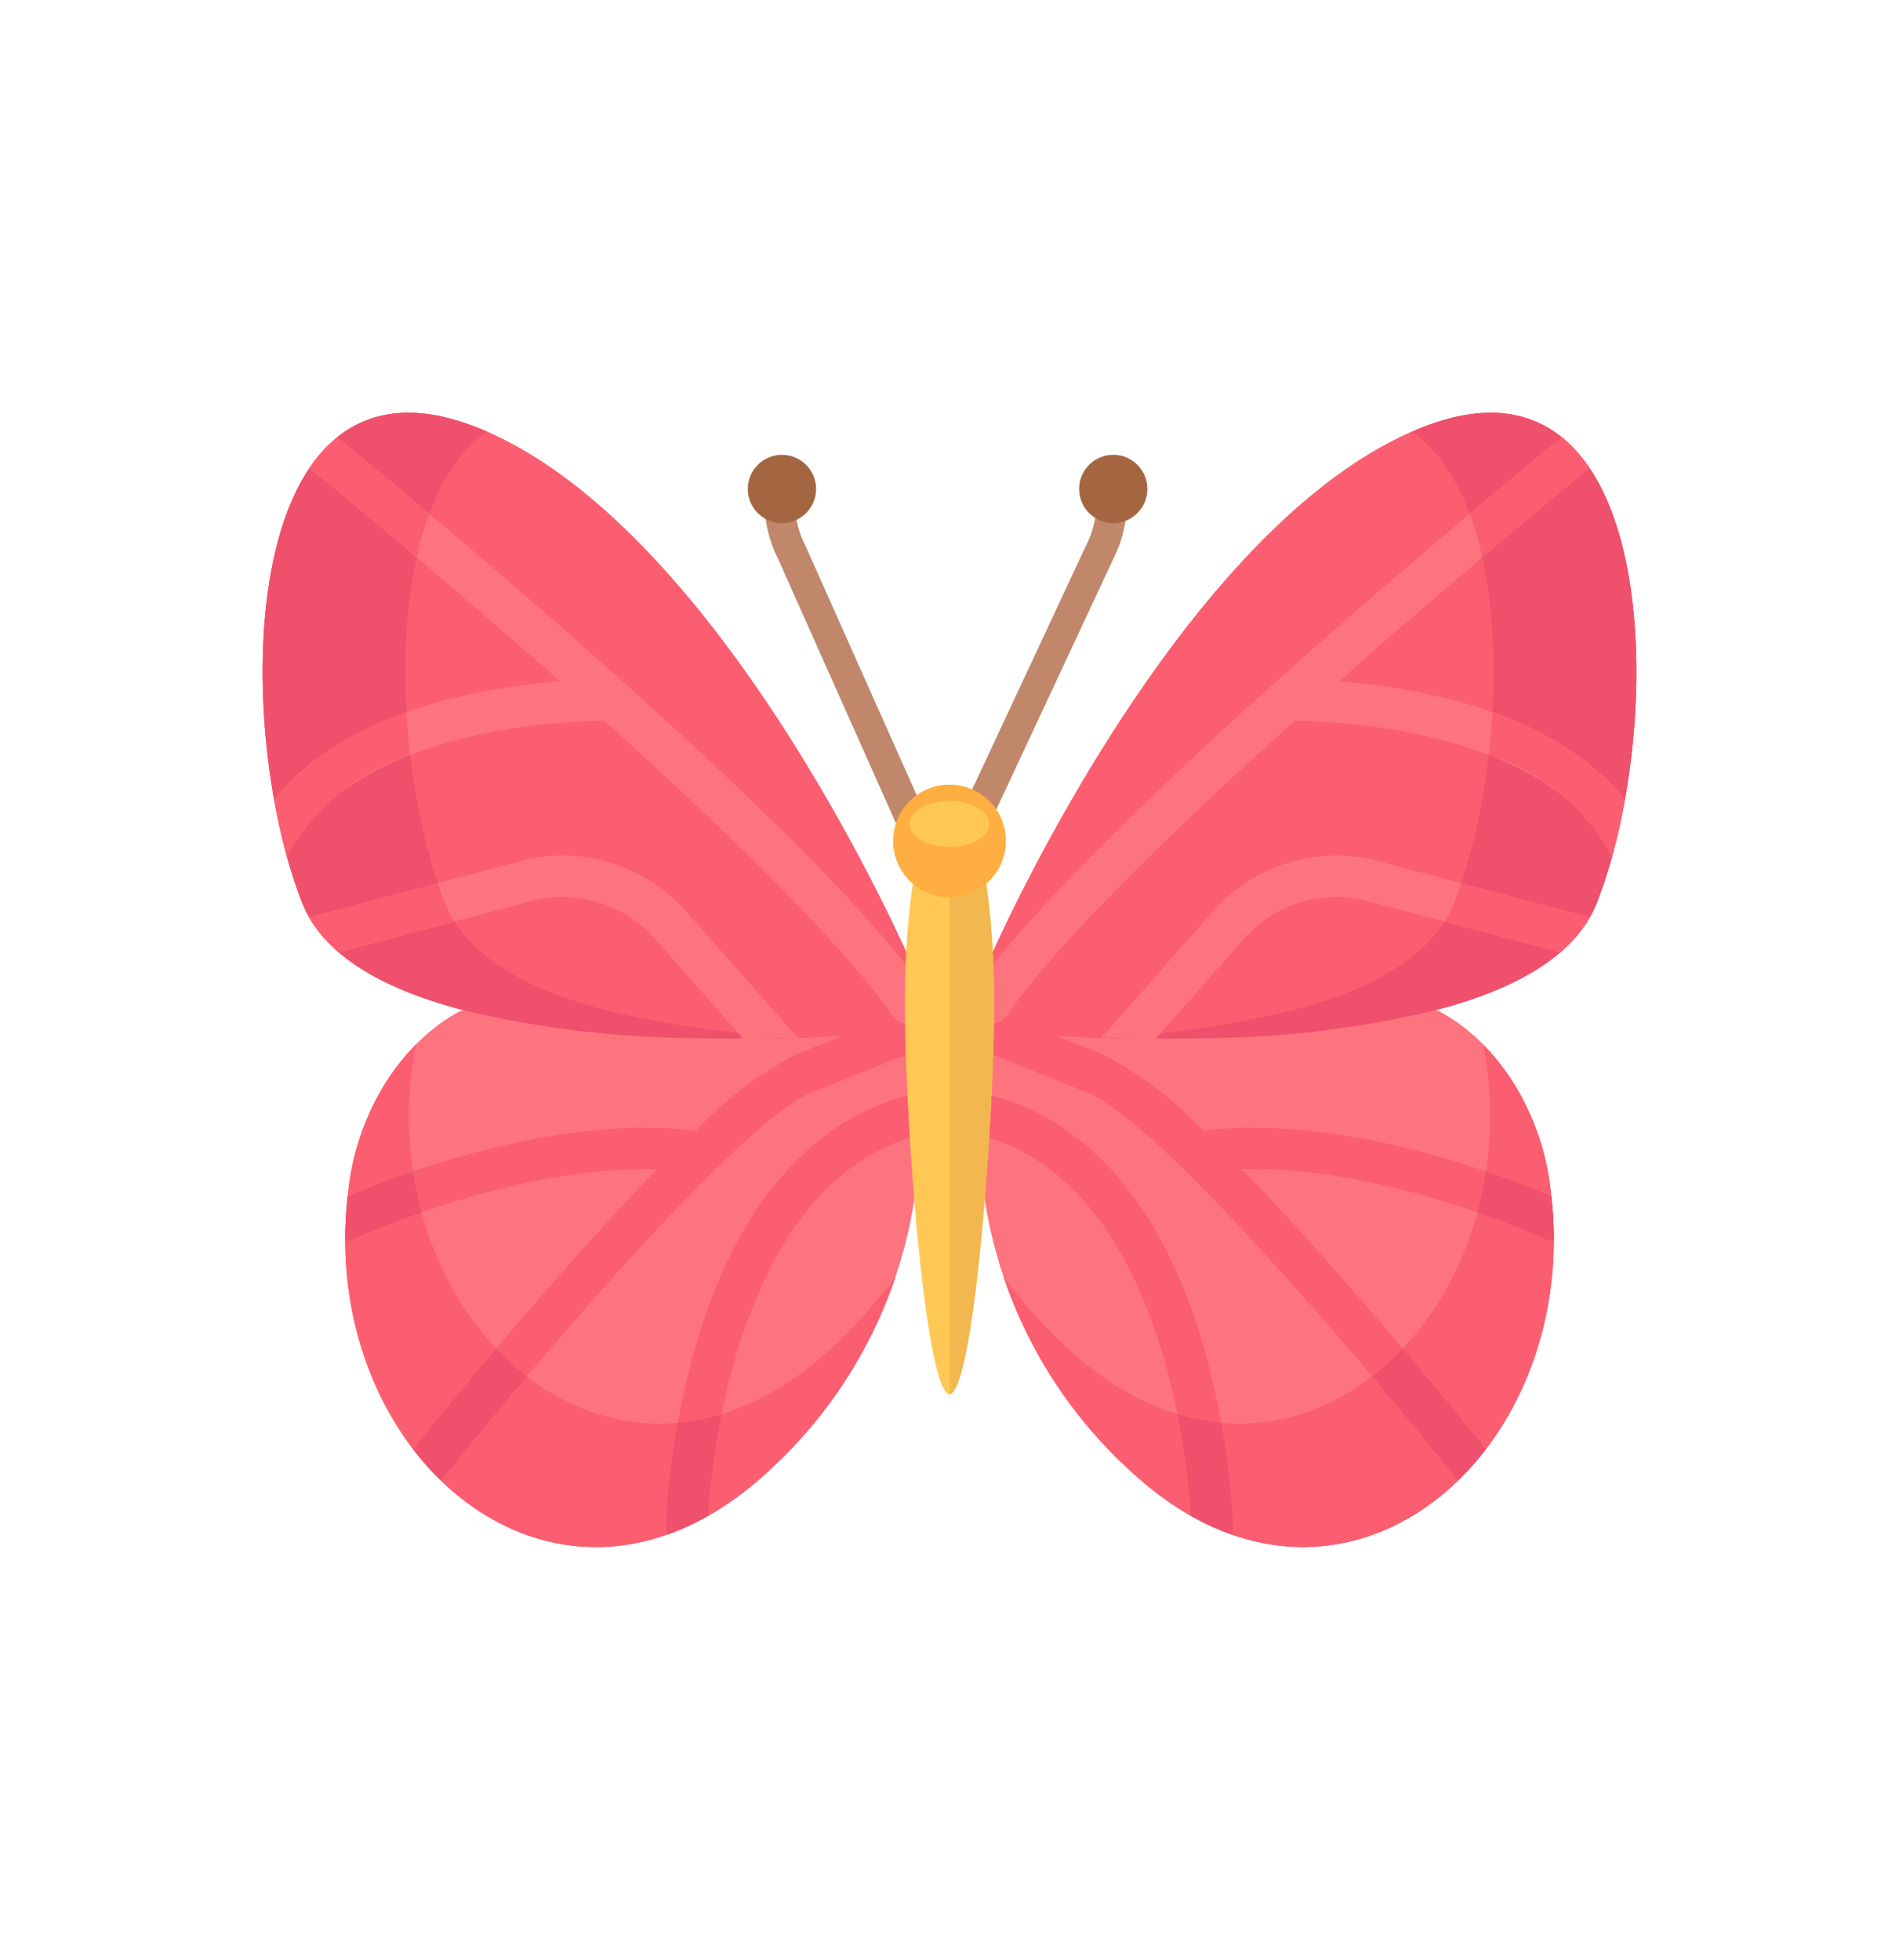<svg xmlns="http://www.w3.org/2000/svg" width="94" height="97" viewBox="0 0 94 97">
  <g id="Gruppe_1102" data-name="Gruppe 1102" transform="translate(-356 -9158)">
    <rect id="Rechteck_864" data-name="Rechteck 864" width="94" height="97" transform="translate(356 9158)" fill="none"/>
    <g id="butterfly" transform="translate(369.003 9133.79)">
      <g id="Gruppe_1179" data-name="Gruppe 1179" transform="translate(24.844 47.816)">
        <path id="Pfad_11397" data-name="Pfad 11397" d="M194.253,86.116a.751.751,0,0,1-.686-.445l-5.832-13.077a6.172,6.172,0,0,1-.633-3.364.746.746,0,0,1,.744-.678c.025,0,.049,0,.074,0a.75.75,0,0,1,.675.819,4.657,4.657,0,0,0,.485,2.553l.016.033,5.842,13.1a.751.751,0,0,1-.685,1.056Z" transform="translate(-187.073 -68.552)" fill="#c1876b"/>
        <path id="Pfad_11398" data-name="Pfad 11398" d="M261.035,86.116a.751.751,0,0,1-.679-1.068l6.127-13.12a4.659,4.659,0,0,0,.485-2.554.75.75,0,0,1,.675-.819.732.732,0,0,1,.075,0,.746.746,0,0,1,.744.678,6.157,6.157,0,0,1-.632,3.361l-6.113,13.092A.754.754,0,0,1,261.035,86.116Z" transform="translate(-250.562 -68.552)" fill="#c1876b"/>
      </g>
      <path id="Pfad_11399" data-name="Pfad 11399" d="M288.938,45.423c-12,4.9-21.255,26.232-21.255,26.232v3.6l.066.006-.066-.006a22.906,22.906,0,0,0,6.982,21.781c10.327,9.557,22.255-.735,20.807-13.6-.8-7.147-5.709-9.238-5.709-9.238h0c3.826-.995,6.919-2.643,7.967-5.321C301.247,59.893,300.937,40.522,288.938,45.423Z" transform="translate(-231.686 0)" fill="#fc5e71"/>
      <path id="Pfad_11400" data-name="Pfad 11400" d="M267.683,268.275a95.658,95.658,0,0,0,10.2.331,50.489,50.489,0,0,0,11.884-1.389h0s4.9,2.09,5.709,9.238c1.448,12.866-10.48,23.158-20.807,13.6A22.905,22.905,0,0,1,267.683,268.275Z" transform="translate(-231.686 -193.018)" fill="#fd747f"/>
      <g id="Gruppe_1180" data-name="Gruppe 1180" transform="translate(35.997 44.64)">
        <path id="Pfad_11401" data-name="Pfad 11401" d="M303.166,287.6a12.3,12.3,0,0,0-3.38-7.531c.093.452.171.924.228,1.424,1.448,12.866-10.48,23.158-20.807,13.6a24.475,24.475,0,0,1-3.168-3.549,22.911,22.911,0,0,0,6.321,9.655C292.686,310.761,304.614,300.469,303.166,287.6Z" transform="translate(-275.377 -248.806)" fill="#fc5e71"/>
        <path id="Pfad_11402" data-name="Pfad 11402" d="M292.313,45.423c-12,4.9-21.255,26.232-21.255,26.232v3.6l.066.006a96.468,96.468,0,0,0,10.129.325A50.488,50.488,0,0,0,293.138,74.2h0c3.826-.995,6.919-2.643,7.967-5.321C304.622,59.893,304.311,40.522,292.313,45.423Z" transform="translate(-271.058 -44.64)" fill="#fc5e71"/>
      </g>
      <path id="Pfad_11403" data-name="Pfad 11403" d="M323.185,45.423c-.126.051-.251.105-.376.16,5.241,3.575,4.783,16.449,2.1,23.3-1.048,2.678-4.141,4.327-7.967,5.321h0a46.7,46.7,0,0,1-10.288,1.345c1.582.057,3.458.087,5.467.044A50.488,50.488,0,0,0,324.01,74.2h0c3.826-.995,6.919-2.643,7.967-5.321C335.494,59.893,335.184,40.522,323.185,45.423Z" transform="translate(-265.933 0)" fill="#ef506b"/>
      <path id="Pfad_11404" data-name="Pfad 11404" d="M297.465,283.366v-.007c-2.122-.923-10.085-4.1-17.239-3.262a18.76,18.76,0,0,0-4.982-3.786l-2.244-.9c-2.039-.1-3.323-.227-3.323-.227s-.1.365-.212,1.017l5.018,2.007c3.671,1.468,14.438,14.285,18.277,19.1a1.02,1.02,0,0,0,.093.1,14.038,14.038,0,0,0,1.371-1.546c-.68-.846-3.864-4.787-7.473-8.867q-2.551-2.884-4.6-4.987c7.151-.183,14.87,3.391,14.972,3.439a1.018,1.018,0,0,0,.435.1l.024,0A19.024,19.024,0,0,0,297.465,283.366Z" transform="translate(-233.679 -199.928)" fill="#fc5e71"/>
      <g id="Gruppe_1181" data-name="Gruppe 1181" transform="translate(54.918 82.184)">
        <path id="Pfad_11405" data-name="Pfad 11405" d="M415.049,393.417a13.124,13.124,0,0,1-1.514,1.373c1.692,2,3.162,3.795,4.162,5.049a1.016,1.016,0,0,0,.093.1q.362-.352.7-.735l.008-.009q.161-.181.316-.369l.023-.027q.163-.2.321-.4v0C418.706,397.827,417.127,395.872,415.049,393.417Z" transform="translate(-413.535 -384.642)" fill="#ef506b"/>
        <path id="Pfad_11406" data-name="Pfad 11406" d="M456.072,330.68a1.018,1.018,0,0,0,.435.1l.024,0h0q0-.268-.006-.537s0-.006,0-.009q-.007-.261-.02-.524c0-.041-.006-.083-.008-.124-.008-.14-.017-.28-.029-.42-.016-.188-.033-.376-.055-.565h0s0,0,0-.007c-.626-.272-1.762-.742-3.235-1.246a17.8,17.8,0,0,1-.424,2.03C454.744,330.065,456.031,330.661,456.072,330.68Z" transform="translate(-447.545 -327.344)" fill="#ef506b"/>
      </g>
      <path id="Pfad_11407" data-name="Pfad 11407" d="M267.672,297.745l-.435-.171c-.049.639-.077,1.363-.065,2.156,8.925,2.3,10.283,15.914,10.472,18.853a12.536,12.536,0,0,0,2,.916,1.02,1.02,0,0,0,.073-.406,38.669,38.669,0,0,0-1.614-9.423C276.081,303.1,272.473,298.977,267.672,297.745Z" transform="translate(-231.689 -219.343)" fill="#fc5e71"/>
      <path id="Pfad_11408" data-name="Pfad 11408" d="M343.682,423.4a36.623,36.623,0,0,0-.578-5.12,10.665,10.665,0,0,1-2.175-.425,38.846,38.846,0,0,1,.679,5.035q.25.141.5.269l.011.005q.246.125.491.237h0q.5.228,1,.4A1.017,1.017,0,0,0,343.682,423.4Z" transform="translate(-295.652 -323.654)" fill="#ef506b"/>
      <path id="Pfad_11409" data-name="Pfad 11409" d="M301.852,74.515c.246-.888.459-1.832.634-2.811-1.85-2.311-4.84-4.024-8.817-5.019a32.483,32.483,0,0,0-5.335-.847c6.334-5.6,12.024-10.25,12.4-10.556a6.859,6.859,0,0,0-1.373-1.521c-1.8,1.469-21.588,17.672-28.305,26.308V82.8h.008a1.022,1.022,0,0,0,.842-.441c2.518-3.64,8.419-9.334,14.232-14.564C286.657,67.79,298.668,67.788,301.852,74.515Z" transform="translate(-235.06 -7.908)" fill="#fd747f"/>
      <g id="Gruppe_1182" data-name="Gruppe 1182" transform="translate(59.743 45.852)">
        <path id="Pfad_11410" data-name="Pfad 11410" d="M457.173,156.221c-.041.709-.1,1.416-.183,2.115a10.653,10.653,0,0,1,6.1,5.032h0q.09-.324.173-.658l.008-.032q.082-.328.158-.664l.008-.036q.076-.34.147-.688l0-.014q.072-.356.137-.718h0A14.389,14.389,0,0,0,457.173,156.221Z" transform="translate(-456.044 -142.614)" fill="#fc5e71"/>
        <path id="Pfad_11411" data-name="Pfad 11411" d="M449.867,57.547a16.4,16.4,0,0,1,.625,2.159c2.989-2.531,5.083-4.241,5.306-4.423h0c-.046-.068-.093-.135-.141-.2l-.03-.042q-.06-.082-.121-.162l-.03-.039q-.155-.2-.319-.382l0,0q-.08-.089-.163-.174l-.023-.024q-.078-.079-.157-.156l-.015-.014q-.18-.171-.371-.325h0C453.954,54.146,452.248,55.542,449.867,57.547Z" transform="translate(-449.867 -53.761)" fill="#fc5e71"/>
      </g>
      <path id="Pfad_11412" data-name="Pfad 11412" d="M326.111,209.885l-.036-.009a8.131,8.131,0,0,0-8.026,2.672l-5.416,6.136c.838.023,1.743.038,2.7.039l4.261-4.828.013-.015a6.092,6.092,0,0,1,6-2.011l9.74,2.59a6.658,6.658,0,0,0,1.461-1.729Z" transform="translate(-271.115 -143.114)" fill="#fd747f"/>
      <g id="Gruppe_1183" data-name="Gruppe 1183" transform="translate(0 44.64)">
        <path id="Pfad_11413" data-name="Pfad 11413" d="M447.707,221.646l-6.363-1.692c-.111.329-.226.649-.346.956a5.588,5.588,0,0,1-.478.943l5.726,1.523.007-.006q.1-.088.2-.179l.016-.015q.1-.095.2-.192l.007-.007A6.358,6.358,0,0,0,447.707,221.646Z" transform="translate(-382.018 -196.672)" fill="#fc5e71"/>
        <path id="Pfad_11414" data-name="Pfad 11414" d="M10.742,45.423C22.741,50.324,32,71.654,32,71.654v3.6l-.066.006L32,75.257a22.906,22.906,0,0,1-6.982,21.781C14.688,106.6,2.76,96.3,4.208,83.437c.8-7.147,5.709-9.238,5.709-9.238h0C6.092,73.2,3,71.556,1.95,68.878-1.566,59.893-1.256,40.522,10.742,45.423Z" transform="translate(0 -44.64)" fill="#fc5e71"/>
      </g>
      <path id="Pfad_11415" data-name="Pfad 11415" d="M58.7,268.275a95.658,95.658,0,0,1-10.2.331,50.489,50.489,0,0,1-11.884-1.389h0s-4.9,2.09-5.709,9.238c-1.448,12.866,10.48,23.158,20.807,13.6A22.905,22.905,0,0,0,58.7,268.275Z" transform="translate(-26.7 -193.018)" fill="#fd747f"/>
      <g id="Gruppe_1184" data-name="Gruppe 1184" transform="translate(0 44.64)">
        <path id="Pfad_11416" data-name="Pfad 11416" d="M30.909,287.6a12.3,12.3,0,0,1,3.38-7.531c-.093.452-.171.924-.228,1.424-1.448,12.866,10.48,23.158,20.807,13.6a24.475,24.475,0,0,0,3.168-3.549,22.911,22.911,0,0,1-6.321,9.655C41.389,310.761,29.461,300.469,30.909,287.6Z" transform="translate(-26.7 -248.806)" fill="#fc5e71"/>
        <path id="Pfad_11417" data-name="Pfad 11417" d="M10.742,45.423C22.741,50.324,32,71.654,32,71.654v3.6l-.066.006a96.467,96.467,0,0,1-10.129.325A50.488,50.488,0,0,1,9.918,74.2h0C6.092,73.2,3,71.556,1.95,68.878-1.566,59.893-1.256,40.522,10.742,45.423Z" transform="translate(0 -44.64)" fill="#fc5e71"/>
      </g>
      <path id="Pfad_11418" data-name="Pfad 11418" d="M10.742,45.423c.126.051.251.105.376.16-5.241,3.575-4.783,16.449-2.1,23.3,1.048,2.678,4.141,4.327,7.967,5.321h0A46.7,46.7,0,0,0,27.27,75.544c-1.582.057-3.458.087-5.467.044A50.488,50.488,0,0,1,9.918,74.2h0C6.092,73.2,3,71.556,1.95,68.878-1.566,59.893-1.256,40.522,10.742,45.423Z" transform="translate(0 0)" fill="#ef506b"/>
      <path id="Pfad_11419" data-name="Pfad 11419" d="M30.922,283.366v-.007c2.122-.923,10.085-4.1,17.239-3.262a18.761,18.761,0,0,1,4.982-3.786l2.244-.9c2.039-.1,3.323-.227,3.323-.227s.1.365.212,1.017L53.9,278.211c-3.671,1.468-14.438,14.285-18.277,19.1a1.018,1.018,0,0,1-.093.1,14.042,14.042,0,0,1-1.371-1.546c.68-.846,3.864-4.787,7.473-8.867q2.551-2.884,4.6-4.987c-7.151-.183-14.87,3.391-14.972,3.439a1.017,1.017,0,0,1-.435.1l-.024,0A19.028,19.028,0,0,1,30.922,283.366Z" transform="translate(-26.713 -199.928)" fill="#fc5e71"/>
      <g id="Gruppe_1185" data-name="Gruppe 1185" transform="translate(4.09 82.184)">
        <path id="Pfad_11420" data-name="Pfad 11420" d="M60.21,393.417a13.125,13.125,0,0,0,1.514,1.373c-1.692,2-3.162,3.795-4.162,5.049a1.018,1.018,0,0,1-.093.1q-.362-.352-.7-.735l-.008-.009q-.161-.181-.316-.369l-.023-.027q-.163-.2-.321-.4v0C56.553,397.827,58.133,395.872,60.21,393.417Z" transform="translate(-52.739 -384.642)" fill="#ef506b"/>
        <path id="Pfad_11421" data-name="Pfad 11421" d="M31.262,330.68a1.018,1.018,0,0,1-.435.1l-.024,0h0q0-.268.006-.537s0-.006,0-.009q.007-.261.02-.524c0-.041.006-.083.008-.124.008-.14.017-.28.029-.42.016-.188.033-.376.055-.565h0v-.007c.626-.272,1.762-.742,3.235-1.246a17.8,17.8,0,0,0,.424,2.03C32.59,330.065,31.3,330.661,31.262,330.68Z" transform="translate(-30.803 -327.344)" fill="#ef506b"/>
      </g>
      <path id="Pfad_11422" data-name="Pfad 11422" d="M162.38,297.745l.435-.171c.049.639.077,1.363.065,2.156-8.925,2.3-10.283,15.914-10.472,18.853a12.536,12.536,0,0,1-2,.916,1.022,1.022,0,0,1-.073-.406,38.668,38.668,0,0,1,1.614-9.423C153.97,303.1,157.578,298.977,162.38,297.745Z" transform="translate(-130.368 -219.343)" fill="#fc5e71"/>
      <path id="Pfad_11423" data-name="Pfad 11423" d="M150.333,423.4a36.623,36.623,0,0,1,.578-5.12,10.665,10.665,0,0,0,2.175-.425,38.852,38.852,0,0,0-.679,5.035q-.25.141-.5.269l-.011.005q-.246.125-.491.237h0q-.5.228-1,.4A1.018,1.018,0,0,1,150.333,423.4Z" transform="translate(-130.368 -323.654)" fill="#ef506b"/>
      <path id="Pfad_11424" data-name="Pfad 11424" d="M4.913,74.515c-.246-.888-.459-1.832-.634-2.811,1.85-2.311,4.84-4.024,8.817-5.019a32.483,32.483,0,0,1,5.335-.847c-6.334-5.6-12.024-10.25-12.4-10.556A6.862,6.862,0,0,1,7.4,53.76c1.8,1.469,21.588,17.672,28.305,26.308V82.8H35.7a1.022,1.022,0,0,1-.842-.441c-2.518-3.64-8.419-9.334-14.232-14.564C20.109,67.79,8.1,67.788,4.913,74.515Z" transform="translate(-3.711 -7.908)" fill="#fd747f"/>
      <g id="Gruppe_1186" data-name="Gruppe 1186" transform="translate(0.568 45.852)">
        <path id="Pfad_11425" data-name="Pfad 11425" d="M10.831,156.221c.041.709.1,1.416.183,2.115a10.653,10.653,0,0,0-6.1,5.032h0q-.09-.324-.173-.658l-.008-.032q-.082-.328-.158-.664l-.008-.036q-.076-.34-.147-.688l0-.014q-.072-.356-.137-.718h0A14.391,14.391,0,0,1,10.831,156.221Z" transform="translate(-4.277 -142.614)" fill="#fc5e71"/>
        <path id="Pfad_11426" data-name="Pfad 11426" d="M23.4,57.546a16.4,16.4,0,0,0-.625,2.159c-2.989-2.531-5.083-4.241-5.306-4.423h0c.046-.068.093-.135.141-.2l.03-.042q.06-.082.121-.162l.03-.039q.155-.2.319-.382l0,0q.08-.089.163-.174l.023-.024q.078-.079.157-.156l.015-.014q.18-.171.371-.325h0C19.312,54.145,21.018,55.541,23.4,57.546Z" transform="translate(-15.715 -53.76)" fill="#fc5e71"/>
      </g>
      <path id="Pfad_11427" data-name="Pfad 11427" d="M28.054,209.885l.036-.009a8.131,8.131,0,0,1,8.026,2.672l5.416,6.136c-.838.023-1.743.038-2.7.039l-4.261-4.828-.013-.015a6.092,6.092,0,0,0-6-2.011l-9.74,2.59a6.657,6.657,0,0,1-1.461-1.729Z" transform="translate(-15.055 -143.114)" fill="#fd747f"/>
      <path id="Pfad_11428" data-name="Pfad 11428" d="M17.359,221.646l6.363-1.692c.111.329.226.649.346.956a5.587,5.587,0,0,0,.478.943l-5.727,1.523-.007-.006q-.1-.088-.2-.179l-.016-.015q-.1-.095-.2-.192l-.007-.007A6.362,6.362,0,0,1,17.359,221.646Z" transform="translate(-15.054 -152.031)" fill="#fc5e71"/>
      <g id="Gruppe_1187" data-name="Gruppe 1187" transform="translate(24.013 46.721)">
        <circle id="Ellipse_45" data-name="Ellipse 45" cx="1.69" cy="1.69" r="1.69" fill="#a46640"/>
        <circle id="Ellipse_46" data-name="Ellipse 46" cx="1.69" cy="1.69" r="1.69" transform="translate(16.4)" fill="#a46640"/>
      </g>
      <path id="Pfad_11429" data-name="Pfad 11429" d="M243.777,196.7c0-5.667-.973-10.273-2.184-10.4V186.3c-.009,0-.017,0-.026,0s-.017,0-.026,0v.006c-1.211.129-2.184,4.735-2.184,10.4s.973,18.985,2.184,19.359v.009a.178.178,0,0,0,.026,0,.175.175,0,0,0,.026,0v-.009C242.8,215.689,243.777,202.371,243.777,196.7Z" transform="translate(-207.57 -122.843)" fill="#ffc855"/>
      <path id="Pfad_11430" data-name="Pfad 11430" d="M256.026,186.3V186.3c-.009,0-.017,0-.026,0h0v29.768h0a.175.175,0,0,0,.026,0v-.009c1.211-.374,2.184-13.692,2.184-19.359S257.237,186.431,256.026,186.3Z" transform="translate(-222.003 -122.843)" fill="#f2b74e"/>
      <circle id="Ellipse_47" data-name="Ellipse 47" cx="2.79" cy="2.79" r="2.79" transform="translate(31.207 63.043)" fill="#ffaf41"/>
      <ellipse id="Ellipse_48" data-name="Ellipse 48" cx="1.973" cy="1.132" rx="1.973" ry="1.132" transform="translate(32.024 63.86)" fill="#ffc855"/>
    </g>
  </g>
</svg>
